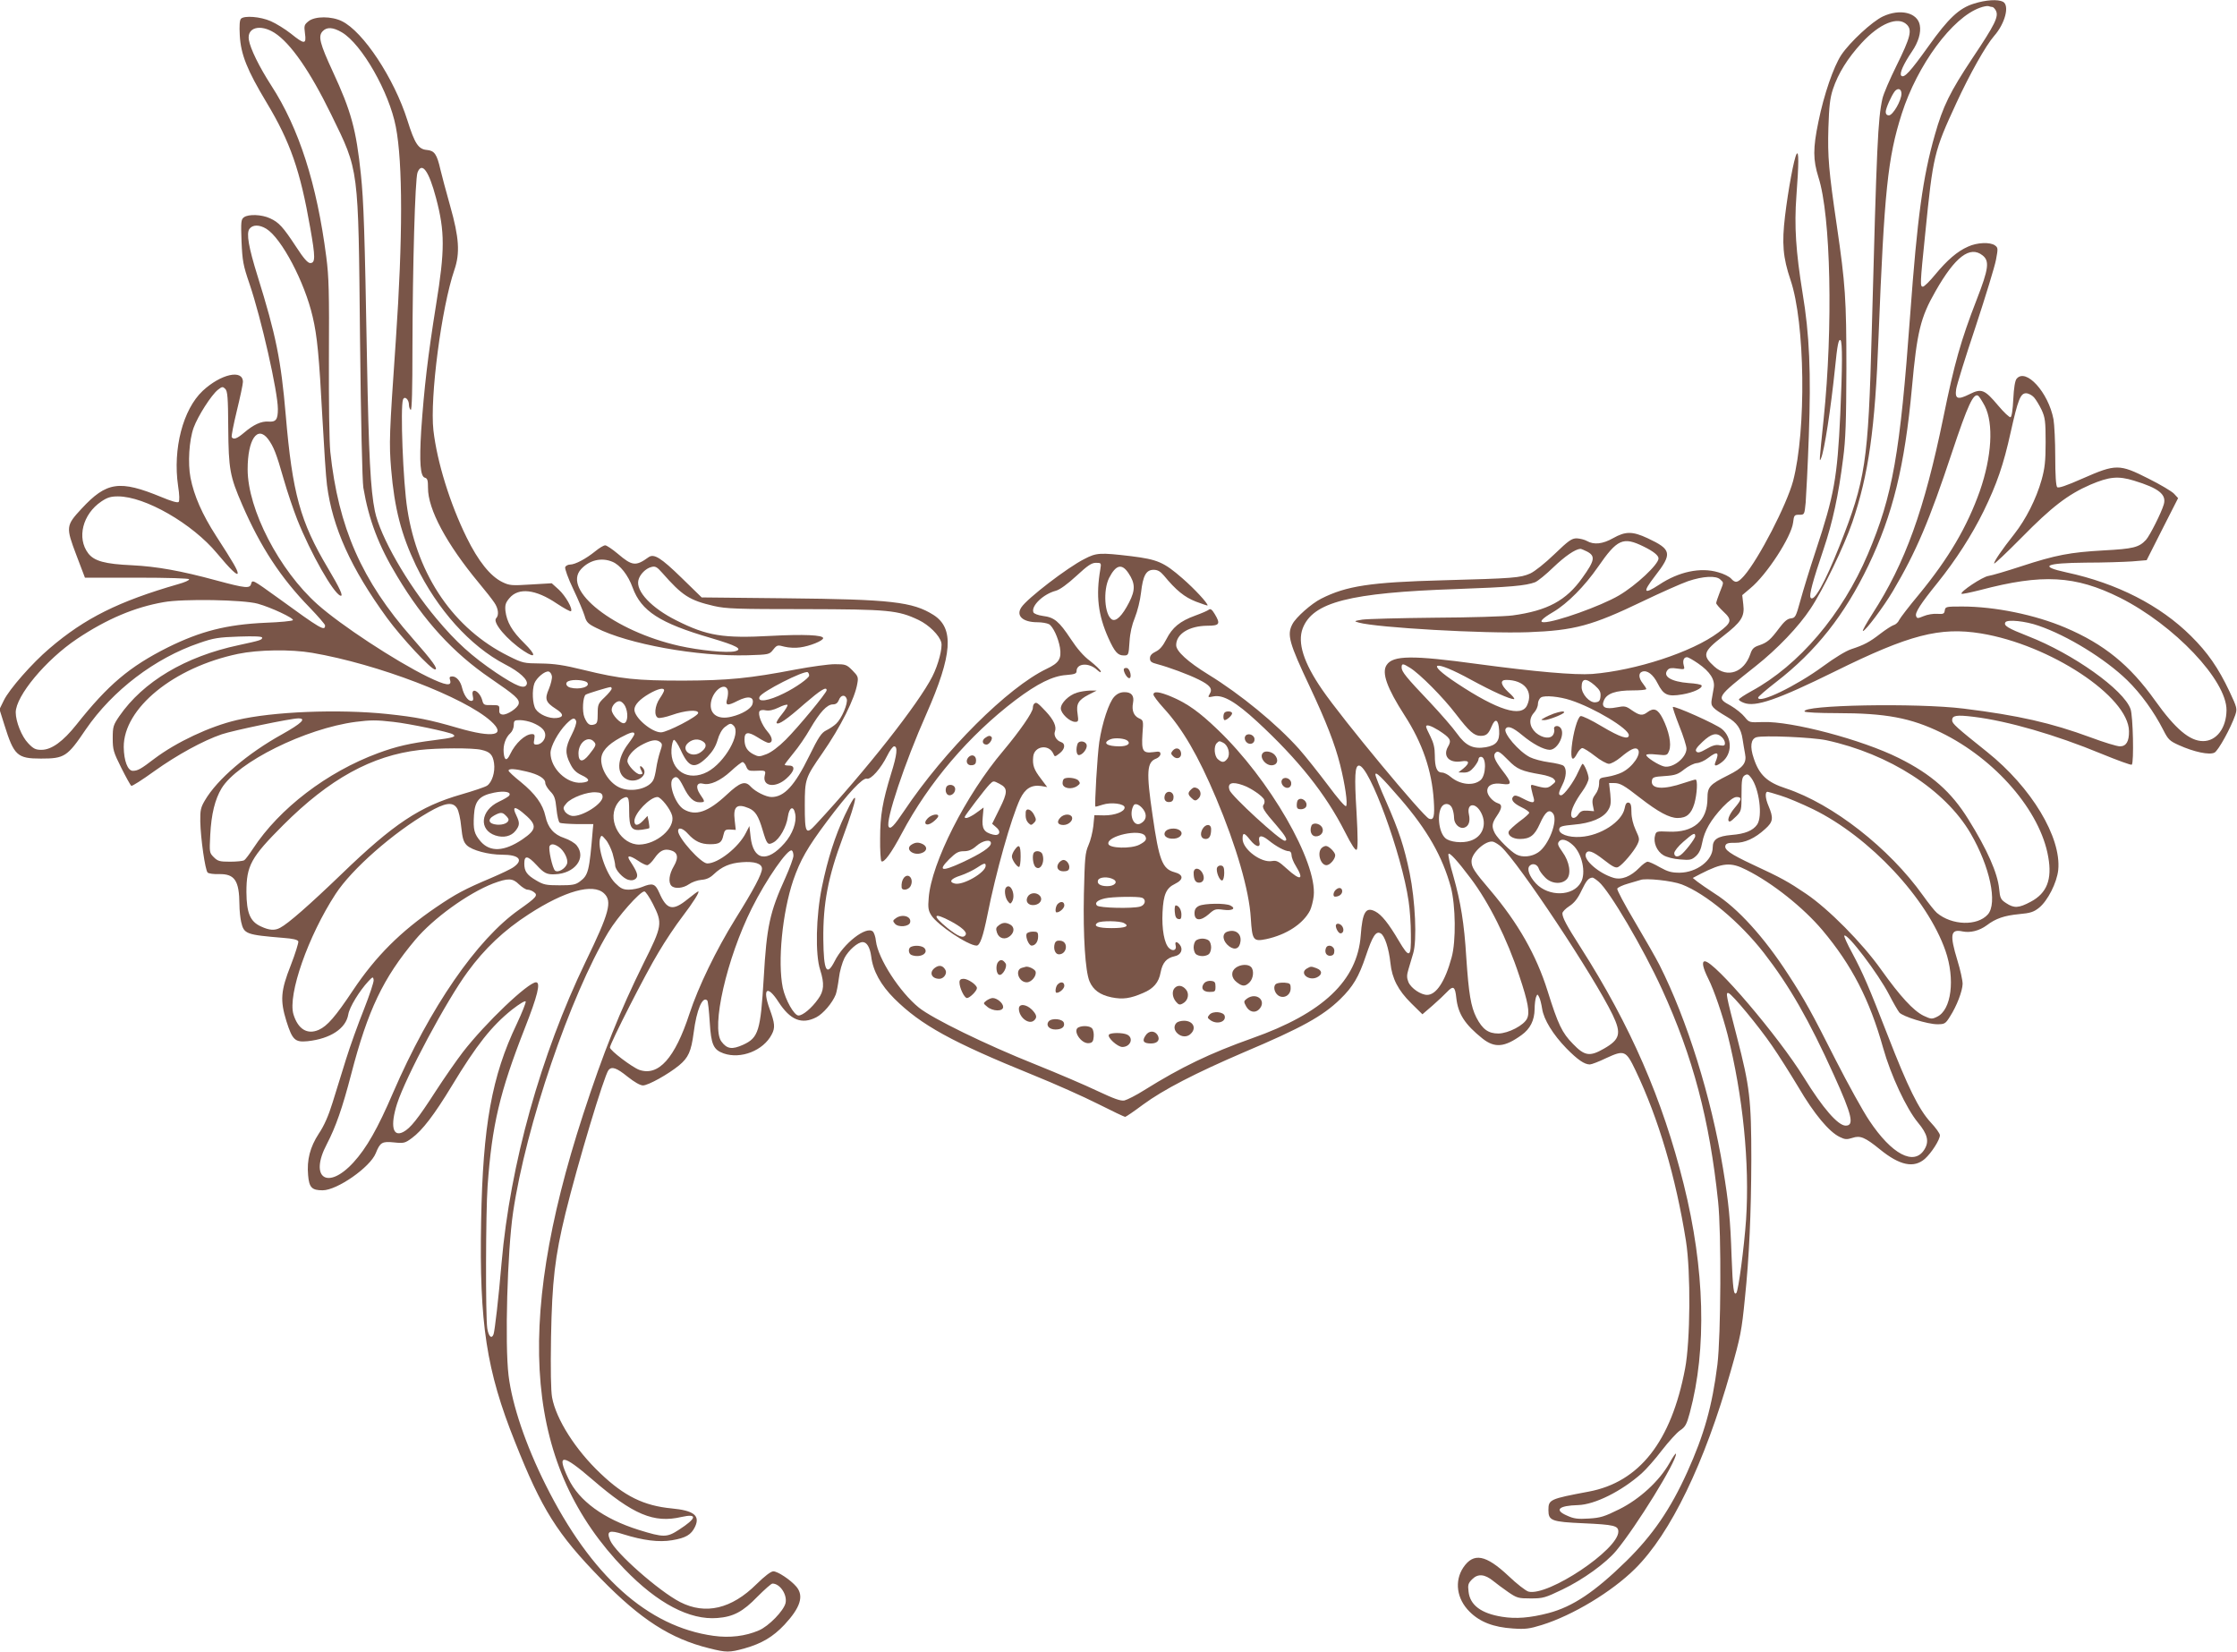 <?xml version="1.0" standalone="no"?>
<!DOCTYPE svg PUBLIC "-//W3C//DTD SVG 20010904//EN"
 "http://www.w3.org/TR/2001/REC-SVG-20010904/DTD/svg10.dtd">
<svg version="1.0" xmlns="http://www.w3.org/2000/svg"
 width="1280pt" height="945pt" viewBox="0 0 1280 945"
 preserveAspectRatio="xMidYMid meet">
<g transform="translate(0,945) scale(0.1,-0.1)"
fill="#795548" stroke="none">
<path d="M11294 9429 c-84 -26 -145 -83 -259 -243 -105 -147 -140 -185 -156
-169 -12 12 13 67 61 138 37 54 53 109 45 151 -13 72 -113 96 -211 50 -62 -29
-189 -147 -238 -220 -45 -68 -100 -229 -131 -382 -32 -154 -31 -218 0 -318 71
-219 84 -860 30 -1381 -26 -252 -26 -252 -15 -227 19 44 56 284 80 517 13 131
20 166 31 159 12 -7 11 -158 -1 -424 -17 -365 -35 -463 -140 -780 -34 -102
-73 -230 -88 -285 -26 -94 -29 -100 -55 -103 -20 -2 -38 -18 -66 -55 -50 -67
-68 -83 -115 -99 -31 -10 -41 -20 -51 -51 -36 -104 -131 -138 -205 -71 -72 65
-66 85 50 175 103 80 124 111 115 181 l-6 53 46 39 c95 78 235 295 245 376 5
42 7 45 35 45 30 0 30 0 37 70 3 39 12 210 18 382 13 360 4 579 -36 818 -38
235 -48 381 -35 555 14 185 14 261 1 239 -15 -25 -48 -205 -66 -354 -19 -158
-12 -238 31 -366 84 -245 91 -861 15 -1151 -37 -137 -197 -447 -281 -543 -36
-40 -49 -43 -74 -15 -10 11 -43 28 -74 36 -101 30 -226 3 -337 -71 -90 -59
-97 -45 -25 48 101 130 97 153 -42 218 -86 40 -126 40 -197 0 -60 -34 -110
-39 -150 -16 -14 8 -40 14 -58 15 -29 0 -47 -13 -127 -90 -55 -53 -113 -99
-139 -111 -57 -25 -94 -28 -501 -39 -413 -11 -551 -32 -695 -105 -56 -28 -145
-107 -165 -146 -32 -61 -19 -107 100 -359 93 -198 144 -329 173 -445 28 -111
45 -226 34 -237 -5 -5 -49 46 -103 119 -53 70 -127 164 -166 208 -129 144
-335 313 -519 426 -117 72 -184 133 -184 168 0 64 74 110 178 111 71 0 77 10
42 68 -15 25 -24 31 -33 24 -7 -6 -42 -21 -78 -34 -88 -32 -131 -68 -165 -135
-20 -39 -38 -60 -61 -71 -23 -11 -33 -23 -33 -38 0 -19 8 -25 43 -34 64 -17
176 -58 236 -88 65 -32 81 -53 63 -82 -12 -20 -11 -21 23 -14 55 10 126 -32
248 -144 236 -218 392 -414 502 -630 40 -79 61 -110 68 -103 7 7 7 72 -1 214
-13 209 -9 267 14 267 59 0 245 -506 284 -776 7 -45 13 -130 13 -190 2 -135
-8 -140 -70 -35 -57 97 -98 148 -133 166 -55 29 -74 -2 -84 -137 -19 -258
-216 -445 -621 -588 -242 -86 -406 -165 -616 -296 -47 -30 -99 -56 -115 -60
-22 -4 -58 9 -154 54 -69 33 -228 101 -355 152 -286 114 -590 263 -667 325
-110 89 -234 281 -246 381 -2 24 -11 49 -18 55 -38 32 -167 -68 -218 -170 -46
-90 -63 -57 -65 124 -2 206 27 358 112 585 88 237 94 301 11 126 -56 -119 -98
-250 -131 -411 -34 -165 -39 -386 -10 -474 25 -79 22 -121 -12 -167 -36 -51
-87 -94 -112 -94 -25 0 -75 89 -90 159 -30 147 -3 428 60 615 40 115 80 186
193 337 122 163 205 251 228 244 23 -7 81 59 117 132 14 29 32 53 39 53 22 0
17 -48 -17 -156 -49 -160 -63 -239 -63 -371 -1 -66 3 -125 7 -130 14 -13 57
46 117 159 155 292 385 561 651 763 125 94 213 138 290 143 48 4 59 8 59 22 0
46 71 51 118 7 16 -14 23 -17 20 -7 -2 8 -30 34 -60 58 -37 27 -75 71 -111
126 -67 101 -94 124 -159 132 -29 4 -52 13 -55 21 -14 36 56 104 128 123 23 6
67 38 118 85 65 60 87 75 112 75 30 0 31 -1 25 -37 -26 -151 -13 -261 46 -393
36 -80 54 -100 88 -100 27 0 28 1 33 78 3 51 14 98 31 139 14 35 30 97 35 143
11 97 29 130 72 130 23 0 38 -9 58 -32 71 -86 118 -124 184 -150 37 -14 67
-24 67 -22 0 14 -75 95 -144 155 -107 93 -142 108 -294 127 -178 21 -198 20
-267 -16 -96 -48 -328 -226 -361 -277 -32 -48 8 -85 92 -85 25 0 54 -5 66 -11
23 -13 53 -77 63 -134 10 -64 -5 -88 -77 -122 -221 -106 -582 -465 -815 -813
-57 -85 -78 -107 -88 -90 -20 32 92 367 216 646 149 338 160 490 40 566 -119
75 -243 89 -841 95 l-485 5 -116 113 c-117 114 -157 139 -188 117 -73 -53 -94
-50 -175 19 -32 27 -65 49 -73 49 -9 0 -34 -15 -57 -34 -53 -43 -115 -76 -144
-76 -12 0 -25 -7 -28 -15 -3 -8 17 -65 46 -125 29 -61 58 -130 65 -153 10 -36
19 -46 66 -69 181 -93 582 -165 867 -157 122 4 124 4 146 32 22 27 25 28 65
17 24 -6 63 -8 89 -4 55 7 132 38 132 53 0 18 -111 23 -298 13 -274 -15 -366
0 -541 88 -143 71 -234 168 -218 231 8 33 42 67 74 75 22 6 32 1 61 -32 117
-133 156 -158 297 -191 71 -16 130 -18 520 -18 480 -1 533 -6 651 -62 59 -28
120 -88 130 -129 8 -31 -17 -127 -51 -194 -78 -154 -378 -536 -668 -848 -56
-61 -62 -50 -62 111 0 150 3 157 100 297 105 151 188 316 201 402 6 33 3 41
-29 73 -33 33 -39 35 -100 35 -36 0 -136 -14 -222 -30 -266 -51 -389 -63 -645
-64 -267 0 -358 9 -570 61 -114 28 -167 36 -246 37 -97 1 -103 2 -185 43 -310
154 -519 457 -578 838 -25 156 -41 586 -25 629 9 23 34 1 34 -30 0 -12 5 -26
10 -29 7 -4 10 117 10 357 1 462 15 965 29 1001 25 64 65 10 106 -146 51 -192
51 -298 0 -612 -47 -293 -68 -474 -85 -719 -11 -182 -5 -262 21 -269 15 -4 18
-15 18 -58 -1 -122 106 -321 291 -544 37 -44 76 -94 88 -112 24 -34 28 -73 11
-90 -23 -23 62 -124 159 -188 70 -46 71 -23 1 46 -70 69 -99 120 -107 184 -3
34 1 47 23 73 52 62 150 51 271 -31 41 -27 77 -47 81 -44 12 13 -31 88 -70
124 l-40 36 -119 -7 c-110 -7 -123 -6 -164 14 -69 34 -137 119 -204 255 -95
193 -169 431 -190 613 -21 187 46 702 120 918 33 96 27 185 -24 365 -24 85
-49 179 -56 209 -20 88 -34 108 -77 112 -49 4 -70 36 -112 170 -76 240 -253
508 -375 567 -59 29 -153 29 -190 0 -25 -20 -27 -25 -21 -70 9 -64 -3 -64 -81
-1 -33 26 -85 58 -115 71 -59 26 -151 33 -170 14 -8 -8 -10 -40 -7 -95 6 -110
42 -199 153 -384 136 -226 193 -390 250 -717 30 -169 30 -202 0 -202 -14 0
-38 27 -80 92 -75 114 -99 141 -150 164 -47 22 -123 25 -149 6 -17 -12 -18
-26 -14 -138 5 -112 9 -136 46 -244 67 -197 162 -617 162 -715 0 -61 -11 -75
-54 -72 -41 3 -85 -17 -140 -64 -40 -34 -60 -41 -70 -25 -3 5 10 72 29 150 19
78 35 153 35 166 0 74 -127 45 -230 -51 -113 -106 -172 -332 -141 -544 8 -51
9 -86 3 -92 -6 -6 -43 5 -98 28 -240 99 -314 88 -457 -66 -90 -97 -91 -105
-30 -266 l49 -129 297 0 c178 0 298 -4 299 -9 2 -6 -26 -18 -62 -28 -340 -98
-534 -194 -737 -368 -98 -83 -230 -233 -261 -297 l-25 -51 28 -89 c55 -176 74
-193 209 -193 135 0 151 10 257 167 153 223 396 408 649 494 83 29 111 33 227
37 89 3 133 1 133 -6 0 -13 -9 -16 -134 -43 -306 -65 -547 -209 -683 -406 -35
-51 -38 -61 -38 -127 0 -65 4 -79 49 -169 27 -54 53 -100 57 -103 5 -3 64 35
132 84 130 93 280 175 386 211 65 22 396 91 438 91 48 0 19 -28 -91 -90 -199
-110 -373 -258 -444 -380 -23 -39 -27 -55 -26 -120 2 -97 28 -278 42 -292 6
-6 35 -10 65 -9 90 2 116 -37 117 -174 0 -33 5 -78 10 -100 16 -69 27 -73 243
-91 52 -4 80 -10 84 -20 2 -7 -17 -69 -43 -136 -58 -147 -62 -201 -25 -321 34
-107 49 -121 121 -114 131 14 220 73 233 154 7 41 63 133 114 188 26 28 28 28
31 9 2 -12 -24 -88 -56 -170 -33 -82 -79 -210 -102 -284 -23 -74 -58 -186 -77
-248 -23 -75 -49 -134 -79 -178 -50 -77 -69 -150 -61 -238 6 -70 21 -86 83
-86 83 0 272 132 304 212 25 62 36 69 104 62 57 -6 64 -4 103 25 59 43 128
133 228 298 142 235 228 343 344 436 45 35 77 54 79 47 2 -6 -21 -64 -51 -128
-143 -299 -194 -582 -204 -1127 -11 -587 30 -856 194 -1265 153 -386 241 -526
492 -783 228 -233 397 -342 618 -397 100 -25 116 -25 203 -1 99 28 163 66 229
136 91 98 112 164 68 217 -33 39 -107 88 -132 88 -14 0 -49 -27 -96 -73 -143
-142 -292 -177 -437 -103 -121 62 -373 284 -401 354 -22 53 -5 60 76 34 112
-35 203 -47 279 -34 78 13 109 31 131 77 30 64 -7 93 -134 105 -158 15 -271
70 -407 200 -143 135 -254 310 -277 435 -7 39 -9 158 -6 345 6 321 22 460 83
710 69 281 221 787 246 818 19 22 46 13 109 -38 39 -31 72 -50 88 -50 30 0
145 64 207 115 53 44 69 80 83 186 17 133 51 212 78 185 4 -4 10 -59 14 -123
8 -130 21 -159 80 -180 98 -34 227 16 275 109 20 38 18 63 -12 145 -43 118
-14 141 51 40 67 -103 132 -130 216 -87 39 20 92 82 111 130 5 13 13 55 18 93
4 38 19 90 32 116 23 44 76 91 104 91 24 0 42 -30 49 -82 10 -83 55 -164 132
-241 153 -152 330 -249 793 -437 124 -50 292 -125 373 -166 81 -41 151 -74
155 -74 4 0 50 31 102 70 117 86 299 180 576 299 333 141 452 207 552 304 74
72 107 128 147 247 39 116 58 145 85 130 23 -12 47 -86 56 -170 9 -88 44 -156
119 -230 l64 -63 58 50 c32 28 69 63 82 77 37 39 47 33 54 -34 10 -91 49 -151
150 -232 70 -55 126 -50 223 20 50 36 74 84 75 149 0 26 4 57 8 68 8 19 8 19
18 0 6 -11 13 -41 17 -66 9 -62 63 -149 139 -227 64 -65 103 -92 134 -92 9 0
52 16 95 37 102 47 112 43 166 -70 132 -276 231 -612 289 -977 28 -177 25
-574 -5 -730 -79 -418 -262 -650 -552 -704 -223 -42 -230 -45 -230 -106 0 -60
18 -67 200 -75 176 -8 200 -14 200 -48 0 -103 -402 -371 -514 -343 -15 4 -67
44 -115 90 -129 121 -199 135 -258 48 -52 -78 -38 -180 36 -253 59 -59 137
-89 248 -96 70 -5 94 -2 165 20 177 55 401 190 534 322 203 201 398 604 547
1130 56 196 63 232 81 415 25 238 36 490 37 796 0 344 -9 418 -82 700 -63 243
-66 258 -48 252 21 -7 172 -189 248 -300 37 -53 105 -161 152 -239 89 -152
175 -255 236 -284 30 -15 41 -15 73 -5 44 15 72 3 157 -66 113 -92 194 -109
257 -54 38 34 86 109 86 135 0 10 -24 43 -53 74 -68 74 -131 202 -245 496
-109 280 -140 353 -204 473 -28 51 -48 96 -45 99 17 16 195 -219 256 -337 24
-47 51 -93 59 -103 20 -23 162 -67 217 -67 42 0 47 3 72 43 40 62 72 147 73
188 0 20 -13 80 -30 135 -45 148 -39 180 30 165 44 -9 96 4 138 35 51 39 101
56 185 64 65 6 84 12 115 37 49 40 101 142 109 215 19 187 -153 473 -407 676
-175 140 -200 162 -200 181 0 28 24 32 123 20 196 -24 469 -103 730 -211 93
-38 172 -67 175 -63 13 13 7 279 -7 318 -39 111 -329 317 -586 417 -117 46
-142 61 -130 80 11 17 114 7 190 -20 166 -57 380 -189 506 -311 79 -77 154
-181 207 -285 28 -55 36 -63 89 -87 86 -39 175 -58 204 -43 22 11 94 142 119
215 12 37 10 43 -33 135 -64 135 -125 223 -220 317 -177 176 -424 302 -712
364 -162 35 -124 54 110 56 99 0 218 4 264 7 l84 7 90 178 90 177 -23 25 c-13
14 -79 53 -147 87 -166 84 -186 84 -375 1 -97 -43 -140 -57 -147 -50 -7 7 -11
70 -11 173 0 89 -5 186 -10 215 -29 154 -158 296 -211 232 -9 -10 -16 -53 -19
-116 -3 -61 -9 -102 -16 -104 -6 -2 -38 28 -70 66 -78 93 -96 100 -164 66 -68
-34 -85 -28 -77 28 3 23 53 184 111 357 57 173 110 346 117 384 12 64 12 69
-6 82 -27 20 -103 17 -154 -7 -62 -27 -120 -78 -188 -160 -31 -38 -63 -69 -70
-69 -17 0 -17 11 13 303 45 449 50 470 178 747 77 167 169 330 216 384 63 71
90 175 51 196 -29 15 -98 11 -167 -11z m106 -19 c5 0 14 -9 20 -20 18 -34 -4
-79 -134 -273 -128 -193 -168 -273 -215 -439 -69 -242 -100 -470 -141 -1028
-58 -798 -100 -1035 -242 -1370 -147 -346 -394 -636 -666 -784 -40 -22 -72
-43 -72 -48 0 -5 12 -13 28 -19 66 -26 191 17 522 180 425 210 600 255 835
217 396 -65 844 -361 847 -559 1 -59 -16 -87 -52 -87 -17 0 -92 23 -167 51
-225 83 -413 126 -728 165 -265 33 -933 21 -909 -17 3 -5 86 -9 184 -9 280 0
423 -27 596 -111 312 -152 569 -449 614 -712 23 -129 -8 -207 -100 -256 -69
-37 -96 -38 -141 -8 -31 20 -35 29 -40 82 -9 90 -68 224 -176 397 -97 157
-211 258 -398 351 -210 105 -614 212 -778 206 -78 -3 -78 -3 -104 29 -14 18
-50 47 -79 64 -85 47 -86 46 142 227 124 98 247 227 314 329 72 108 191 355
239 494 93 273 130 531 150 1063 33 832 52 1021 133 1275 89 278 289 550 448
606 19 7 41 11 48 9 8 -3 18 -5 22 -5z m-489 -101 c31 -31 21 -72 -59 -234
-38 -77 -75 -162 -81 -190 -26 -119 -32 -253 -61 -1335 -20 -748 -35 -845
-185 -1225 -83 -209 -147 -324 -165 -294 -9 14 12 93 75 279 51 151 85 308
111 515 15 112 18 216 19 515 0 400 -6 484 -55 820 -46 313 -53 394 -48 560 4
122 9 169 26 220 30 90 84 177 164 264 104 113 209 155 259 105z m-9340 -47
c92 -59 203 -219 324 -467 160 -328 155 -291 165 -1280 5 -475 13 -816 19
-855 31 -183 87 -332 194 -508 152 -254 321 -438 532 -582 145 -99 168 -120
163 -146 -4 -24 -67 -66 -93 -62 -15 2 -20 10 -18 29 1 24 -2 25 -45 25 -42
-1 -46 1 -53 29 -15 52 -65 76 -54 25 5 -23 3 -30 -9 -30 -19 0 -42 34 -52 75
-9 38 -32 65 -56 65 -15 0 -18 -5 -13 -20 12 -38 -23 -33 -128 18 -186 91
-499 297 -630 414 -219 195 -400 544 -400 773 0 171 56 253 117 173 32 -44 47
-81 90 -232 20 -70 55 -173 77 -229 77 -193 207 -422 247 -435 19 -6 -3 42
-72 158 -158 265 -203 428 -241 875 -27 315 -56 458 -161 795 -52 167 -65 244
-47 270 18 25 56 26 97 1 87 -54 219 -304 265 -503 26 -110 37 -224 56 -583 9
-165 20 -336 26 -380 31 -242 137 -477 344 -761 81 -111 251 -294 274 -294 21
0 -14 48 -131 181 -288 327 -422 631 -468 1064 -6 58 -9 283 -8 540 2 370 0
461 -15 575 -54 418 -156 736 -315 981 -69 107 -120 211 -128 261 -12 71 65
92 147 40z m385 3 c114 -67 271 -342 309 -541 40 -206 40 -637 0 -1219 -38
-547 -39 -590 -27 -738 19 -226 58 -376 142 -552 122 -252 310 -462 510 -566
84 -43 133 -89 124 -114 -12 -30 -56 -13 -175 66 -139 94 -228 174 -341 309
-168 200 -323 471 -353 616 -25 122 -35 317 -45 859 -13 734 -19 914 -35 1067
-27 258 -56 363 -161 589 -74 160 -84 201 -59 229 24 27 60 25 111 -5z m8924
-351 c0 -39 -49 -124 -72 -124 -11 0 -18 7 -18 20 0 20 32 92 52 118 18 21 38
14 38 -14z m464 -925 c41 -32 35 -77 -33 -252 -92 -237 -128 -366 -191 -674
-109 -531 -218 -833 -405 -1123 -35 -55 -61 -100 -55 -100 14 0 117 137 171
228 133 225 208 401 339 796 90 270 122 338 149 322 6 -4 23 -31 38 -59 51
-101 40 -288 -28 -485 -73 -206 -178 -385 -348 -592 -57 -68 -108 -135 -114
-147 -5 -12 -19 -26 -31 -29 -12 -4 -46 -26 -76 -49 -63 -49 -94 -65 -167 -89
-31 -10 -96 -50 -160 -97 -155 -114 -373 -219 -373 -180 0 5 46 45 103 89 228
176 392 384 528 667 139 290 208 569 249 1017 29 320 49 402 135 552 112 197
197 262 269 205z m-10038 -987 c2 -237 9 -276 80 -440 104 -240 221 -419 386
-588 48 -50 88 -96 88 -102 0 -35 -23 -22 -269 157 -146 105 -147 106 -154 81
-7 -28 -31 -26 -198 19 -206 56 -343 80 -483 87 -156 7 -217 24 -251 68 -67
88 -32 225 75 297 34 23 54 29 95 29 155 0 426 -156 567 -326 74 -89 118 -132
118 -113 0 17 -24 59 -123 212 -80 124 -127 231 -147 334 -16 83 -8 214 18
286 24 66 101 187 139 217 24 19 28 19 42 5 13 -13 16 -49 17 -223z m10332
175 c11 -12 31 -45 44 -72 20 -44 23 -65 23 -185 0 -110 -5 -150 -23 -215 -31
-110 -90 -226 -156 -310 -72 -91 -116 -156 -116 -169 0 -6 71 61 158 149 171
174 264 246 393 302 108 46 159 51 250 23 141 -43 187 -79 170 -136 -13 -46
-80 -179 -102 -203 -40 -43 -73 -51 -242 -60 -193 -11 -273 -26 -472 -91 -82
-27 -167 -52 -187 -55 -35 -5 -165 -92 -154 -102 3 -3 50 7 106 21 356 94 544
84 801 -44 310 -156 610 -472 609 -643 -1 -102 -57 -177 -134 -177 -77 0 -159
70 -274 231 -145 204 -293 324 -514 418 -174 74 -404 121 -591 121 -91 0 -96
-1 -99 -22 -3 -20 -8 -22 -43 -20 -22 2 -57 -4 -78 -13 -34 -14 -38 -14 -43 0
-8 19 25 70 122 190 106 132 197 274 264 410 76 156 114 266 155 452 42 188
56 223 88 223 13 0 33 -10 45 -23z m-2233 -854 c57 -28 85 -51 85 -68 0 -34
-128 -154 -227 -212 -104 -61 -363 -153 -429 -153 -30 0 -11 21 54 59 81 48
179 147 256 258 110 159 143 174 261 116z m-325 -28 c50 -26 46 -51 -26 -151
-92 -130 -200 -188 -399 -215 -44 -6 -244 -12 -445 -13 -201 -2 -387 -7 -415
-11 -48 -8 -49 -9 -20 -17 103 -29 718 -64 970 -55 264 10 364 37 655 177 102
49 219 101 259 115 86 29 162 33 185 9 20 -19 20 -13 -4 -74 -11 -28 -20 -55
-20 -61 0 -5 19 -27 41 -48 52 -48 48 -63 -29 -120 -150 -112 -473 -217 -722
-237 -99 -7 -327 13 -655 57 -374 51 -485 50 -521 -6 -29 -44 2 -131 103 -288
102 -158 156 -315 167 -487 6 -90 0 -115 -27 -104 -34 13 -498 572 -612 739
-106 154 -142 268 -111 350 58 150 267 204 881 225 310 11 395 19 449 39 16 7
63 45 105 86 66 63 124 103 154 105 4 0 21 -7 37 -15z m-5576 -59 c44 -18 90
-76 116 -148 49 -134 155 -203 447 -288 149 -44 186 -64 139 -76 -44 -11 -204
5 -320 31 -372 84 -672 319 -561 439 48 52 117 68 179 42z m2953 -65 c39 -58
40 -97 4 -167 -40 -78 -75 -112 -99 -98 -42 27 -51 166 -16 237 39 76 73 85
111 28z m-4982 -175 c76 -21 208 -83 201 -94 -3 -5 -74 -12 -158 -15 -221 -10
-370 -48 -558 -141 -219 -110 -341 -213 -522 -441 -77 -97 -143 -145 -201
-145 -33 0 -46 6 -76 38 -37 38 -71 124 -71 176 0 94 172 301 351 421 169 113
329 181 496 210 110 20 456 14 538 -9z m311 -281 c375 -64 871 -254 1023 -391
91 -82 15 -98 -188 -39 -165 48 -236 62 -405 80 -277 29 -658 14 -862 -35
-154 -36 -345 -126 -471 -221 -77 -59 -95 -69 -123 -69 -29 0 -51 57 -52 136
-1 222 286 456 654 533 116 24 301 27 424 6z m7931 -61 c68 -47 97 -93 89
-139 -3 -19 -9 -50 -12 -69 -6 -37 3 -47 89 -98 56 -33 79 -66 88 -127 4 -25
10 -63 14 -83 11 -53 -11 -81 -98 -124 -104 -52 -117 -66 -117 -131 0 -129
-80 -198 -223 -191 -68 3 -71 2 -77 -23 -11 -40 11 -90 48 -112 18 -11 60 -22
95 -24 56 -5 66 -3 90 18 19 17 30 40 37 78 13 69 49 130 118 204 37 38 63 57
79 57 32 0 29 -15 -12 -63 -32 -38 -46 -77 -27 -77 5 0 21 14 38 31 28 29 29
34 29 126 0 81 3 97 18 107 15 9 21 7 37 -14 46 -61 67 -221 34 -268 -24 -34
-69 -53 -146 -59 -80 -7 -108 -25 -108 -72 0 -73 -91 -143 -189 -144 -47 0
-68 6 -113 31 -31 18 -62 32 -70 32 -8 0 -29 -15 -47 -34 -50 -51 -102 -72
-149 -58 -83 25 -172 102 -158 137 10 26 39 16 104 -35 51 -40 68 -48 82 -40
26 14 89 89 108 127 15 31 14 35 -9 85 -15 33 -24 70 -24 102 0 39 -4 51 -16
54 -12 2 -18 -7 -23 -33 -15 -76 -137 -156 -252 -163 -70 -5 -128 17 -122 46
3 14 19 18 84 24 97 8 168 38 195 82 16 25 18 42 13 94 l-7 62 27 0 c36 0 56
-11 152 -86 103 -80 167 -114 213 -114 52 0 78 23 96 82 16 56 20 138 7 138
-5 0 -34 -9 -65 -19 -119 -41 -192 -36 -185 12 3 20 10 23 73 27 61 4 77 10
113 39 23 18 55 34 71 35 16 1 45 14 64 29 55 42 67 35 42 -25 -10 -24 6 -23
38 2 60 47 59 140 0 189 -33 28 -273 135 -281 126 -2 -2 14 -51 37 -109 23
-57 41 -115 41 -129 0 -52 -78 -114 -129 -102 -32 8 -101 52 -101 65 0 6 23 7
60 3 59 -6 60 -5 71 23 14 37 -1 111 -37 183 -28 55 -51 64 -88 36 -28 -21
-44 -19 -88 11 -35 25 -42 26 -88 17 -66 -13 -90 1 -72 41 17 39 68 56 162 56
44 0 80 3 80 8 0 4 -9 18 -20 32 -24 30 -26 59 -4 67 28 11 63 -15 89 -67 34
-67 57 -77 141 -63 65 11 119 37 110 52 -3 5 -36 11 -73 13 -102 8 -151 39
-121 75 9 11 23 13 55 8 43 -6 44 -6 37 19 -7 28 1 46 19 46 7 0 35 -16 64
-36z m-1650 -24 c56 -34 191 -170 264 -266 76 -99 104 -124 141 -124 33 0 45
11 63 54 21 50 39 41 43 -22 4 -62 -16 -86 -76 -97 -73 -12 -115 8 -165 78
-24 34 -94 114 -153 177 -138 145 -164 177 -164 201 0 24 7 24 47 -1z m350
-69 c125 -68 221 -111 246 -111 7 1 -8 19 -32 40 -44 41 -50 70 -13 70 103 0
157 -65 120 -145 -32 -71 -168 -29 -402 126 -187 123 -132 137 81 20z m-5259
20 c2 -12 -6 -45 -17 -72 -26 -59 -19 -77 40 -115 46 -29 46 -48 2 -52 -41 -4
-98 20 -118 51 -18 28 -22 108 -7 148 13 32 60 71 81 67 9 -2 17 -14 19 -27z
m1472 4 c0 -14 -77 -69 -145 -102 -88 -44 -152 -53 -139 -20 11 29 256 153
276 141 4 -3 8 -11 8 -19z m-1270 -40 c20 -24 -44 -43 -97 -29 -25 7 -31 29
-10 37 27 12 95 6 107 -8z m5765 -16 c29 -26 35 -38 33 -63 -2 -25 -8 -32 -29
-34 -33 -4 -79 47 -79 87 0 51 24 54 75 10z m-5625 -19 c0 -6 -18 -28 -40 -49
-37 -35 -40 -42 -40 -94 0 -47 -3 -57 -20 -62 -26 -8 -39 1 -56 41 -14 34 -9
120 8 130 9 6 126 42 141 43 4 1 7 -4 7 -9z m664 -8 c3 -9 2 -32 -3 -50 -12
-39 1 -42 59 -12 63 32 99 24 85 -20 -8 -25 -59 -56 -118 -70 -85 -22 -136 20
-116 95 18 63 79 101 93 57z m-364 -2 c0 -5 -11 -26 -25 -46 -29 -43 -34 -101
-9 -111 9 -3 44 4 78 16 76 27 151 33 151 12 0 -19 -177 -111 -213 -111 -53 0
-152 84 -152 130 0 27 30 59 83 90 52 30 87 38 87 20z m930 1 c0 -15 -163
-212 -234 -283 -41 -41 -84 -73 -111 -83 -39 -15 -45 -15 -73 -1 -37 19 -52
44 -52 86 0 43 20 46 76 11 26 -17 54 -31 61 -31 27 0 25 30 -5 64 -33 38 -57
99 -46 117 4 6 19 9 35 5 20 -4 45 2 74 16 24 12 47 19 51 15 3 -3 -11 -27
-31 -52 -21 -25 -35 -48 -31 -52 11 -11 57 20 159 110 93 80 127 101 127 78z
m115 -50 c8 -25 -29 -112 -60 -141 -12 -12 -38 -29 -56 -38 -29 -14 -45 -38
-100 -150 -82 -167 -142 -232 -214 -232 -32 0 -93 31 -119 59 -32 36 -61 26
-137 -45 -107 -100 -179 -125 -247 -84 -50 31 -91 152 -60 177 19 16 31 6 58
-47 31 -64 59 -90 92 -90 34 0 34 2 3 47 -27 41 -18 69 19 59 38 -10 98 17
157 71 31 29 62 53 68 53 6 0 16 -12 21 -26 9 -22 16 -25 48 -24 63 3 65 2 58
-26 -16 -64 61 -75 124 -18 47 42 53 74 15 74 -14 0 -25 2 -25 5 0 3 23 33 50
66 28 33 71 96 96 140 55 94 96 139 130 139 17 0 27 8 34 25 11 30 36 33 45 6z
m4142 -7 c135 -44 333 -163 333 -200 0 -28 -48 -13 -154 50 -60 36 -114 62
-122 59 -17 -6 -43 -97 -51 -178 -7 -72 6 -86 32 -35 9 17 22 30 29 30 8 0 40
-20 72 -45 31 -25 68 -45 80 -45 12 0 42 16 66 36 56 47 85 61 99 47 24 -24
-28 -101 -90 -132 -20 -10 -57 -21 -83 -25 -46 -7 -48 -8 -48 -40 0 -19 -9
-45 -21 -60 -16 -21 -20 -35 -15 -62 l7 -35 -37 3 c-29 2 -40 -3 -52 -20 -18
-28 -42 -29 -42 -2 0 28 23 76 65 134 19 26 35 59 35 73 0 22 -25 83 -35 83
-2 0 -13 -21 -25 -47 -25 -57 -80 -132 -97 -133 -18 0 -16 15 7 60 23 45 26
93 6 109 -7 6 -45 15 -83 20 -38 5 -87 18 -109 29 -63 32 -154 138 -139 162
12 20 41 9 95 -36 60 -50 122 -83 157 -84 49 0 95 100 58 130 -16 13 -38 4
-32 -13 2 -7 0 -20 -5 -29 -14 -28 -63 -22 -100 10 -38 35 -42 80 -10 115 12
13 22 35 22 50 0 14 8 31 18 37 21 13 105 5 169 -16z m-5410 -34 c18 -36 16
-89 -4 -97 -20 -8 -73 48 -73 76 0 25 28 53 48 49 9 -2 22 -14 29 -28z m-280
-86 c3 -9 -8 -43 -26 -78 -37 -72 -39 -106 -8 -166 16 -33 33 -50 65 -65 50
-23 50 -39 -1 -43 -84 -7 -177 82 -177 170 0 38 44 119 90 166 36 36 48 39 57
16z m-1047 -4 c92 -10 320 -58 341 -71 23 -14 3 -20 -108 -34 -135 -17 -215
-35 -320 -74 -292 -108 -564 -316 -715 -546 -21 -32 -44 -63 -51 -67 -7 -4
-43 -8 -80 -8 -60 0 -71 3 -94 26 -25 25 -25 28 -20 127 6 119 27 204 65 267
92 150 479 342 767 380 86 11 120 11 215 0z m797 -5 c50 -21 73 -43 73 -71 0
-28 -25 -54 -50 -54 -16 0 -18 5 -13 30 4 25 2 30 -13 30 -39 0 -95 -52 -125
-115 -19 -41 -33 -37 -37 9 -4 44 11 87 39 112 10 9 19 30 19 46 0 25 3 28 35
28 20 0 52 -7 72 -15z m1151 -17 c44 -44 -51 -211 -150 -264 -110 -58 -213 6
-206 128 2 28 8 53 14 55 5 2 23 -23 38 -56 48 -106 81 -114 155 -40 28 29 46
58 57 95 9 33 25 61 41 74 30 23 35 24 51 8z m4033 -26 c68 -44 76 -57 55 -93
-32 -54 5 -96 75 -85 47 8 52 -8 12 -41 l-28 -22 32 -1 c23 0 38 8 57 31 14
17 26 37 26 45 0 8 6 14 14 14 32 0 30 -105 -2 -133 -41 -35 -117 -27 -171 18
-16 14 -38 25 -50 25 -29 0 -41 29 -41 98 0 43 -7 72 -25 108 -14 27 -25 52
-25 57 0 14 27 6 71 -21z m-4601 -22 c0 -5 -16 -30 -35 -55 -67 -88 -69 -178
-5 -205 55 -23 122 26 89 66 -17 20 -23 10 -9 -15 9 -18 8 -21 -9 -21 -21 0
-71 53 -71 76 0 26 32 64 74 88 55 31 89 38 110 23 17 -12 17 -17 3 -58 -8
-24 -18 -66 -22 -94 -4 -27 -11 -58 -17 -68 -25 -48 -119 -71 -185 -46 -60 22
-113 99 -113 163 0 45 35 85 110 126 58 31 80 37 80 20z m6222 -17 c10 -9 18
-24 18 -34 0 -15 -5 -17 -30 -13 -21 5 -42 -1 -76 -21 -35 -20 -49 -24 -57
-15 -9 8 -1 22 35 56 50 47 80 55 110 27z m598 -18 c360 -78 679 -283 825
-532 111 -190 156 -401 99 -465 -60 -67 -205 -63 -291 9 -12 10 -48 55 -80
100 -193 271 -516 523 -783 612 -109 35 -154 78 -185 172 -23 67 -17 111 15
121 41 12 319 0 400 -17z m-7050 -10 c13 -15 10 -23 -29 -72 -37 -47 -61 -44
-61 7 0 63 57 105 90 65z m625 1 c22 -16 15 -39 -19 -62 -54 -34 -115 19 -66
58 26 21 59 23 85 4z m-1271 -46 c50 -11 66 -28 73 -77 7 -51 -12 -109 -40
-128 -12 -8 -78 -30 -147 -50 -237 -68 -388 -168 -687 -457 -182 -175 -305
-283 -350 -306 -31 -17 -62 -15 -111 8 -61 28 -81 77 -82 196 0 152 26 199
210 383 265 265 507 398 780 430 102 12 306 13 354 1z m5876 -59 c50 -52 77
-63 188 -82 31 -5 63 -16 71 -24 15 -15 14 -18 -9 -36 -24 -20 -36 -21 -99 -3
-22 7 -24 5 -18 -22 4 -16 9 -39 13 -51 8 -30 -8 -30 -63 -1 -30 16 -45 20
-53 12 -18 -18 -2 -39 45 -62 25 -12 45 -26 45 -32 0 -5 -25 -28 -56 -50 -30
-23 -58 -49 -61 -57 -8 -22 23 -43 63 -43 59 0 85 20 115 87 31 70 54 87 76
58 29 -40 -26 -183 -86 -222 -37 -25 -89 -30 -124 -12 -32 16 -106 90 -123
121 -20 38 -18 58 11 100 30 44 32 65 7 72 -31 10 -62 46 -62 71 0 33 32 48
86 40 57 -8 57 4 -1 79 -42 55 -54 84 -38 99 13 14 26 6 73 -42z m-5618 -65
c69 -16 108 -40 108 -65 0 -11 13 -32 28 -48 24 -24 30 -40 36 -100 4 -40 12
-76 19 -80 6 -4 52 -7 102 -8 l90 0 -3 -30 c-20 -241 -25 -262 -75 -299 -24
-18 -43 -21 -115 -21 -77 0 -92 3 -134 28 -53 31 -68 52 -68 96 0 49 19 47 70
-8 43 -47 59 -55 105 -53 114 4 182 93 125 165 -11 14 -43 33 -70 42 -61 20
-95 59 -109 125 -15 69 -58 128 -141 196 -39 31 -70 60 -70 65 0 13 36 11 102
-5z m5000 -155 c155 -179 242 -332 290 -508 27 -104 30 -308 4 -401 -37 -137
-88 -214 -140 -214 -36 0 -92 38 -107 73 -10 25 -10 40 0 73 7 22 19 64 27 91
23 73 12 303 -20 460 -32 153 -60 239 -135 410 -34 76 -61 145 -61 153 0 21
32 -10 142 -137z m-5098 18 c-3 -6 -30 -22 -60 -36 -105 -50 -116 -161 -19
-193 46 -15 90 -5 115 27 24 31 25 45 4 89 -23 47 -11 53 33 18 89 -73 89 -97
1 -157 -103 -69 -183 -73 -237 -12 -38 44 -44 68 -39 151 5 83 31 112 115 129
58 12 100 4 87 -16z m534 -5 c6 -40 -118 -119 -175 -112 -14 2 -32 13 -40 24
-12 20 -12 25 9 49 28 32 119 66 168 62 27 -1 36 -7 38 -23z m6738 5 c38 -11
123 -47 189 -79 324 -159 653 -511 757 -810 56 -162 34 -338 -48 -377 -30 -15
-35 -14 -78 6 -58 29 -132 109 -242 263 -109 154 -302 348 -429 434 -102 69
-143 92 -305 167 -130 61 -166 86 -157 110 4 12 19 16 54 15 56 -1 114 25 173
79 46 41 49 62 19 133 -18 42 -21 80 -5 80 2 0 35 -9 72 -21z m-6586 -88 c0
-97 13 -116 73 -108 21 3 40 7 42 9 2 2 0 18 -3 36 l-7 34 -24 -26 c-30 -32
-51 -33 -51 -3 0 44 89 137 132 137 20 0 75 -70 84 -107 18 -71 -88 -163 -188
-165 -102 -1 -181 129 -133 222 8 16 23 34 32 39 38 22 43 14 43 -68z m-985
15 c9 -13 20 -61 24 -106 7 -67 13 -87 32 -106 30 -29 124 -54 202 -54 96 0
124 -29 67 -70 -16 -12 -76 -40 -132 -64 -147 -62 -200 -90 -313 -167 -204
-139 -345 -280 -476 -476 -100 -150 -146 -203 -195 -225 -66 -29 -119 4 -145
89 -33 113 84 447 241 688 93 143 330 351 532 468 95 55 139 61 163 23z m5695
-2 c6 -14 10 -38 10 -53 0 -35 31 -65 59 -56 25 8 35 36 26 76 -14 64 38 71
70 9 35 -67 8 -138 -61 -160 -46 -16 -119 -8 -144 15 -39 35 -49 144 -18 183
18 21 48 14 58 -14z m-4025 2 c37 -16 55 -44 79 -126 24 -81 29 -87 61 -70 36
19 75 89 83 147 8 56 33 66 42 17 10 -47 -15 -116 -61 -168 -100 -114 -179
-99 -194 36 l-7 62 -20 -39 c-41 -82 -158 -175 -221 -175 -36 0 -167 146 -167
186 0 24 29 15 57 -17 38 -42 74 -59 125 -59 55 0 68 9 77 51 7 30 11 34 39
33 l32 -2 -6 54 c-10 80 12 99 81 70z m-1391 -42 c9 -8 16 -19 16 -23 0 -19
-31 -32 -67 -29 -48 4 -56 30 -16 52 36 20 48 20 67 0z m6806 -118 c0 -14 -62
-94 -84 -108 -20 -14 -36 -8 -36 11 0 11 23 40 52 65 56 49 68 55 68 32z
m-6195 -98 c8 -28 15 -59 15 -69 0 -26 46 -76 77 -83 17 -5 31 -2 41 7 16 16
9 37 -32 100 -24 35 -5 36 46 2 20 -14 43 -25 51 -25 8 0 27 18 42 40 30 43
54 55 90 46 43 -11 50 -41 21 -91 -28 -47 -33 -94 -14 -113 19 -19 67 -14 100
9 17 12 48 23 70 25 29 2 50 11 72 32 46 44 93 64 161 69 72 6 115 -8 115 -37
0 -30 -47 -119 -152 -287 -111 -179 -212 -388 -263 -543 -83 -254 -177 -359
-287 -321 -41 15 -168 111 -168 128 0 22 205 425 279 546 37 63 98 154 135
202 64 84 102 145 91 145 -3 0 -30 -20 -61 -45 -85 -69 -119 -61 -162 38 -23
52 -38 57 -99 32 -19 -8 -53 -15 -75 -15 -33 0 -47 7 -78 38 -54 54 -105 209
-85 259 6 16 9 15 30 -10 14 -15 31 -51 40 -79z m5494 48 c53 -47 78 -160 47
-214 -44 -81 -185 -84 -258 -6 -38 41 -53 84 -35 101 17 17 44 8 52 -17 3 -11
19 -33 35 -49 35 -38 96 -43 125 -11 27 29 16 100 -25 156 -26 37 -30 47 -19
60 14 18 45 10 78 -20z m-410 -10 c101 -92 532 -742 638 -961 52 -108 43 -142
-50 -195 -80 -46 -110 -42 -177 28 -62 63 -85 111 -145 303 -64 204 -169 389
-328 576 -93 109 -107 131 -107 166 0 48 84 123 125 111 11 -4 31 -16 44 -28z
m-5391 -2 c30 -21 54 -70 47 -95 -10 -29 -52 -54 -69 -40 -15 13 -40 126 -31
141 9 14 27 12 53 -6z m1342 -50 c0 -13 -21 -70 -46 -126 -90 -198 -107 -278
-124 -573 -18 -303 -30 -342 -117 -382 -64 -29 -93 -25 -125 18 -60 80 30 475
174 763 83 166 207 344 229 330 5 -3 9 -16 9 -30z m3875 -129 c105 -139 209
-347 278 -557 51 -152 61 -211 45 -245 -18 -39 -107 -85 -164 -86 -58 0 -91
24 -126 91 -32 63 -44 137 -58 344 -12 197 -32 317 -74 466 -19 64 -31 121
-28 126 6 11 51 -38 127 -139z m1578 48 c150 -75 326 -216 435 -345 168 -200
270 -398 347 -673 44 -157 133 -347 199 -427 56 -67 66 -109 37 -155 -59 -95
-187 -27 -315 166 -36 53 -122 209 -192 346 -140 277 -177 344 -272 490 -137
212 -289 380 -421 463 -40 26 -85 57 -99 68 l-26 21 44 23 c127 65 173 69 263
23z m-845 -68 c61 -51 254 -379 362 -615 177 -387 272 -746 321 -1215 19 -180
16 -765 -4 -932 -30 -238 -76 -402 -173 -616 -96 -212 -197 -359 -347 -507
-182 -178 -307 -262 -447 -299 -104 -27 -186 -34 -265 -21 -120 19 -184 67
-192 144 -5 39 -2 48 21 71 33 33 72 29 120 -10 17 -14 55 -42 85 -63 51 -35
59 -37 130 -37 71 0 83 4 181 51 119 57 249 151 308 222 116 140 343 508 342
554 -1 7 -17 -16 -37 -52 -58 -103 -171 -207 -288 -265 -85 -42 -107 -49 -174
-53 -64 -4 -86 -1 -125 17 -74 32 -48 57 64 60 96 3 248 79 363 181 26 23 78
82 116 132 39 50 85 101 104 114 30 20 38 34 56 101 98 365 86 823 -35 1308
-121 486 -304 907 -590 1355 -82 128 -104 170 -104 195 0 8 18 27 40 41 29 19
49 45 70 90 27 56 39 71 62 73 3 1 20 -10 36 -24z m-6178 -15 c17 -16 39 -30
48 -30 10 0 27 -6 37 -14 25 -18 15 -30 -84 -100 -242 -170 -511 -560 -722
-1048 -88 -205 -152 -317 -227 -399 -148 -161 -254 -88 -152 105 51 98 89 206
140 402 95 365 182 548 366 767 102 122 301 266 445 322 86 32 112 32 149 -5z
m6653 0 c138 -53 332 -215 470 -392 145 -187 258 -383 401 -700 104 -229 117
-288 67 -288 -44 0 -131 100 -239 275 -145 235 -511 665 -567 665 -19 0 -12
-36 20 -100 33 -65 81 -207 110 -319 88 -350 127 -736 106 -1058 -11 -158 -44
-409 -56 -421 -15 -15 -20 27 -27 210 -7 210 -16 303 -49 503 -68 410 -205
850 -364 1165 -21 41 -85 153 -142 249 -57 96 -102 180 -99 187 3 7 31 20 63
29 32 9 63 18 68 20 29 13 184 -4 238 -25z m-6167 -51 c48 -45 32 -109 -105
-391 -257 -533 -432 -1160 -481 -1723 -17 -201 -39 -390 -46 -409 -11 -29 -29
-12 -36 35 -10 70 -9 659 2 814 25 348 69 535 212 900 74 188 93 265 65 265
-45 0 -289 -232 -419 -400 -36 -47 -105 -146 -153 -220 -105 -163 -147 -215
-187 -236 -61 -32 -76 35 -36 161 50 155 283 591 404 755 97 133 208 238 349
329 206 134 368 179 431 120z m280 -61 c56 -111 54 -124 -54 -340 -134 -271
-229 -507 -345 -863 -400 -1228 -328 -2019 236 -2602 190 -197 374 -293 532
-280 91 7 146 36 229 122 41 41 79 75 86 75 43 0 85 -63 75 -111 -10 -44 -96
-133 -153 -157 -76 -33 -167 -44 -259 -31 -377 52 -701 343 -961 864 -114 228
-191 455 -212 625 -22 181 -7 712 26 935 73 494 327 1238 545 1602 53 88 181
233 206 233 7 0 29 -33 49 -72z m-345 -3294 c231 -199 350 -250 508 -213 94
21 88 -7 -14 -73 -69 -45 -88 -45 -230 -1 -201 63 -342 166 -403 294 -69 145
-35 143 139 -7z"/>
<path d="M8890 5367 c-19 -7 -44 -18 -55 -25 -20 -11 -20 -11 2 -12 22 0 113
35 113 45 0 8 -22 5 -60 -8z"/>
<path d="M6430 5620 c0 -18 20 -50 31 -50 18 0 5 55 -13 58 -10 2 -18 -2 -18
-8z"/>
<path d="M6162 5487 c-46 -14 -92 -59 -92 -90 0 -29 51 -77 82 -77 18 0 20 4
14 45 -9 57 3 79 62 110 l47 24 -40 0 c-22 -1 -55 -6 -73 -12z"/>
<path d="M6375 5463 c-30 -33 -68 -147 -85 -258 -11 -75 -28 -363 -22 -370 1
-1 20 4 41 11 48 16 126 6 126 -16 0 -24 -56 -45 -116 -45 l-57 1 -6 -62 c-4
-34 -16 -84 -28 -110 -19 -44 -21 -72 -26 -279 -5 -241 8 -442 32 -499 21 -50
60 -78 126 -92 65 -13 107 -7 181 25 60 25 90 61 100 118 11 56 34 82 80 92
37 7 51 40 29 67 -17 20 -29 18 -23 -5 7 -27 -15 -36 -37 -16 -28 25 -43 110
-38 206 5 102 21 138 71 162 51 25 50 53 -3 67 -69 19 -88 67 -125 325 -37
251 -33 305 21 325 13 5 24 17 24 26 0 14 -7 16 -40 11 -61 -8 -69 6 -63 102
6 79 6 80 -21 92 -29 14 -41 45 -33 87 8 41 -8 62 -48 62 -24 0 -42 -8 -60
-27z m78 -252 c17 -17 -4 -31 -48 -31 -72 0 -99 20 -52 40 25 11 85 6 100 -9z
m89 -392 c23 -31 17 -63 -15 -80 -41 -23 -70 52 -40 104 9 14 35 3 55 -24z
m10 -151 c12 -20 5 -31 -33 -51 -47 -24 -172 -21 -177 5 -9 46 183 88 210 46z
m-181 -249 c28 -15 7 -39 -35 -39 -40 0 -61 14 -53 34 7 19 58 22 88 5z m163
-105 c27 -10 19 -43 -11 -51 -43 -12 -232 -8 -246 6 -15 15 2 31 45 41 40 10
190 12 212 4z m-103 -145 c35 -18 9 -29 -71 -29 -77 0 -108 12 -79 31 20 12
126 11 150 -2z"/>
<path d="M6600 5476 c0 -7 26 -42 58 -77 109 -119 198 -273 300 -514 116 -275
190 -530 199 -688 8 -127 14 -135 88 -120 116 25 211 87 251 164 8 17 18 55
21 83 20 195 -253 669 -550 952 -105 101 -174 150 -264 188 -69 29 -103 33
-103 12z m400 -276 c28 -15 41 -64 24 -89 -18 -25 -31 -26 -56 -4 -20 18 -24
73 -6 91 14 14 15 14 38 2z m111 -242 c45 -15 115 -63 123 -84 3 -9 2 -22 -4
-28 -11 -15 2 -36 77 -122 50 -58 64 -84 44 -84 -26 0 -305 256 -316 290 -13
40 14 50 76 28z m42 -313 c33 -42 62 -48 53 -11 -9 38 12 41 52 9 44 -36 95
-63 117 -63 9 0 15 -9 15 -22 0 -13 11 -41 25 -63 49 -80 26 -86 -52 -15 -46
42 -58 48 -83 44 -63 -13 -170 67 -170 127 0 38 9 37 43 -6z"/>
<path d="M5917 5423 c-4 -3 -7 -14 -7 -23 0 -25 -76 -134 -169 -245 -214 -252
-412 -643 -427 -842 -5 -57 -2 -73 15 -100 35 -55 211 -173 259 -173 19 0 37
51 62 175 48 243 136 555 187 664 29 60 65 82 121 74 l34 -6 -36 48 c-40 52
-49 77 -44 126 6 61 89 74 115 17 8 -19 9 -19 36 2 32 25 35 56 7 65 -25 8
-42 38 -34 59 11 29 -6 67 -53 117 -46 49 -54 55 -66 42z m-197 -458 c47 -24
47 -47 -1 -143 l-42 -85 22 -19 c32 -25 21 -53 -17 -43 -52 13 -65 34 -59 98
l5 57 -41 -30 c-38 -27 -67 -38 -67 -24 0 7 118 162 142 186 22 22 22 22 58 3z
m-50 -339 c0 -23 -55 -59 -164 -110 -119 -55 -142 -49 -74 19 38 37 52 45 83
45 27 0 47 8 72 30 36 32 83 40 83 16z m-30 -129 c0 -39 -130 -114 -177 -102
-36 9 -23 28 34 46 27 9 67 28 89 42 45 30 54 32 54 14z m-199 -318 c64 -35
94 -62 84 -78 -13 -21 -41 -10 -103 39 -92 75 -83 93 19 39z"/>
<path d="M7007 5373 c-9 -9 -9 -43 1 -43 13 1 42 27 42 39 0 12 -32 15 -43 4z"/>
<path d="M7124 5235 c-4 -9 0 -23 8 -31 20 -20 50 -7 46 20 -4 26 -45 35 -54
11z"/>
<path d="M5635 5227 c-19 -15 -13 -37 10 -37 16 0 38 34 28 44 -9 9 -17 8 -38
-7z"/>
<path d="M6166 5195 c-11 -29 -7 -65 7 -65 21 0 49 36 45 57 -4 23 -43 29 -52
8z"/>
<path d="M6710 5155 c-11 -13 -11 -19 3 -32 21 -21 49 -9 45 19 -4 28 -30 35
-48 13z"/>
<path d="M7227 5143 c-25 -24 16 -77 55 -71 29 4 35 33 12 59 -17 19 -54 26
-67 12z"/>
<path d="M5540 5116 c-18 -22 -5 -48 22 -44 17 2 23 10 23 28 0 29 -26 38 -45
16z"/>
<path d="M6087 4993 c-4 -3 -7 -14 -7 -24 0 -30 52 -39 85 -15 16 12 17 16 6
30 -13 16 -71 22 -84 9z"/>
<path d="M7334 4985 c-4 -9 0 -23 9 -32 21 -21 49 -9 45 19 -4 28 -45 38 -54
13z"/>
<path d="M5414 4945 c-8 -21 2 -45 19 -45 21 0 38 25 31 44 -8 20 -43 21 -50
1z"/>
<path d="M6816 4934 c-20 -19 -20 -29 0 -48 19 -19 26 -20 42 -4 18 18 14 46
-7 58 -15 7 -23 6 -35 -6z"/>
<path d="M6665 4900 c-8 -26 6 -43 31 -38 13 2 19 12 19 28 0 34 -40 41 -50
10z"/>
<path d="M7427 4873 c-4 -3 -7 -17 -7 -30 0 -18 6 -23 24 -23 13 0 27 7 30 16
11 28 -27 57 -47 37z"/>
<path d="M5869 4803 c-2 -31 2 -48 17 -63 12 -12 16 -12 30 2 14 14 14 20 2
44 -16 34 -47 45 -49 17z"/>
<path d="M5309 4769 c-31 -31 -8 -50 28 -23 15 11 29 26 31 32 6 20 -37 13
-59 -9z"/>
<path d="M6066 4771 c-22 -24 -13 -41 19 -41 29 0 56 25 49 45 -9 21 -48 19
-68 -4z"/>
<path d="M7504 4726 c-12 -31 0 -61 25 -61 31 0 50 28 35 53 -14 22 -52 28
-60 8z"/>
<path d="M6880 4706 c-16 -30 -7 -56 19 -56 21 0 31 18 31 56 0 32 -32 32 -50
0z"/>
<path d="M6670 4695 c-20 -24 6 -47 49 -43 38 3 56 33 29 49 -21 14 -64 10
-78 -6z"/>
<path d="M5218 4619 c-44 -25 7 -68 57 -49 30 11 33 35 6 50 -24 12 -41 12
-63 -1z"/>
<path d="M5806 4588 c-9 -12 -16 -29 -16 -38 0 -19 28 -60 41 -60 5 0 9 27 9
60 0 64 -9 74 -34 38z"/>
<path d="M7562 4598 c-27 -27 -6 -98 28 -98 20 0 50 35 50 57 0 17 -36 53 -53
53 -7 0 -18 -5 -25 -12z"/>
<path d="M5917 4573 c-13 -13 -7 -71 9 -84 28 -23 55 31 38 75 -6 16 -35 22
-47 9z"/>
<path d="M6060 4515 c-20 -25 -8 -50 25 -50 21 0 31 5 33 18 4 21 -14 47 -33
47 -7 0 -18 -7 -25 -15z"/>
<path d="M6964 4486 c-8 -21 15 -78 30 -73 6 2 11 21 11 43 0 29 -4 40 -18 42
-9 2 -20 -4 -23 -12z"/>
<path d="M6830 4456 c0 -38 10 -56 31 -56 26 0 35 26 19 56 -18 32 -50 32 -50
0z"/>
<path d="M5172 4428 c-10 -13 -15 -33 -13 -55 2 -21 39 -15 51 7 21 40 -11 80
-38 48z"/>
<path d="M5757 4373 c-12 -11 -7 -57 9 -78 13 -17 16 -18 24 -5 24 37 -6 111
-33 83z"/>
<path d="M7642 4358 c-14 -14 -16 -38 -3 -38 23 0 41 14 41 31 0 21 -20 25
-38 7z"/>
<path d="M5880 4319 c-15 -27 4 -51 38 -47 33 4 50 31 33 52 -19 23 -58 20
-71 -5z"/>
<path d="M6052 4278 c-12 -12 -17 -48 -6 -48 18 0 44 24 44 40 0 22 -20 26
-38 8z"/>
<path d="M6860 4267 c-18 -9 -25 -21 -25 -42 0 -44 35 -46 82 -5 32 29 39 31
83 25 52 -7 74 7 41 24 -27 15 -151 13 -181 -2z"/>
<path d="M6722 4233 c2 -27 8 -39 21 -41 13 -3 17 3 17 25 0 28 -15 53 -33 53
-4 0 -7 -17 -5 -37z"/>
<path d="M5125 4196 c-17 -12 -17 -16 -5 -30 19 -24 84 -18 88 8 7 34 -47 49
-83 22z"/>
<path d="M5715 4156 c-16 -12 -18 -19 -10 -43 12 -34 48 -42 76 -17 24 22 24
50 0 64 -26 14 -44 13 -66 -4z"/>
<path d="M7645 4160 c-7 -12 12 -50 25 -50 14 0 21 16 14 33 -7 19 -31 29 -39
17z"/>
<path d="M7021 4119 c-31 -12 -25 -55 12 -83 34 -25 60 -13 65 28 6 46 -31 72
-77 55z"/>
<path d="M5874 4107 c-7 -19 13 -67 29 -67 21 0 37 22 37 52 0 25 -4 28 -30
28 -17 0 -33 -6 -36 -13z"/>
<path d="M6842 4068 c-7 -7 -12 -24 -12 -38 0 -14 5 -31 12 -38 7 -7 24 -12
38 -12 14 0 31 5 38 12 7 7 12 24 12 38 0 14 -5 31 -12 38 -7 7 -24 12 -38 12
-14 0 -31 -5 -38 -12z"/>
<path d="M6035 4051 c-9 -30 3 -61 24 -61 47 0 56 73 9 78 -19 2 -28 -2 -33
-17z"/>
<path d="M5213 4033 c-18 -7 -16 -40 3 -47 48 -18 99 9 74 39 -12 14 -52 19
-77 8z"/>
<path d="M7587 4026 c-10 -26 4 -47 27 -44 15 2 21 10 21 28 0 29 -38 41 -48
16z"/>
<path d="M5711 3946 c-15 -18 -11 -68 6 -73 19 -7 49 46 37 65 -15 22 -29 25
-43 8z"/>
<path d="M5351 3914 c-37 -26 -22 -64 24 -64 25 0 46 30 35 50 -14 26 -35 31
-59 14z"/>
<path d="M7072 3914 c-30 -21 -28 -58 4 -83 33 -26 49 -26 74 -1 22 22 27 69
8 88 -17 17 -59 15 -86 -4z"/>
<path d="M5848 3913 c-43 -11 -20 -83 27 -83 28 0 59 39 50 63 -6 13 -39 29
-55 26 -3 -1 -12 -3 -22 -6z"/>
<path d="M7478 3909 c-45 -26 9 -73 57 -51 32 15 32 40 -1 52 -31 12 -34 12
-56 -1z"/>
<path d="M5490 3830 c0 -32 28 -90 43 -90 16 0 57 41 57 57 0 18 -51 53 -76
53 -17 0 -24 -6 -24 -20z"/>
<path d="M6891 3826 c-23 -27 -9 -51 29 -51 32 0 35 2 35 30 0 25 -4 31 -26
33 -14 2 -31 -4 -38 -12z"/>
<path d="M6052 3818 c-12 -12 -17 -48 -6 -48 18 0 44 24 44 40 0 22 -20 26
-38 8z"/>
<path d="M7302 3821 c-19 -12 -11 -51 13 -67 31 -20 70 2 70 41 0 27 -3 30
-35 33 -19 1 -41 -2 -48 -7z"/>
<path d="M6722 3798 c-17 -17 -15 -52 6 -78 16 -19 22 -21 40 -11 31 16 39 57
17 81 -20 23 -45 26 -63 8z"/>
<path d="M7134 3736 c-18 -14 -18 -17 -4 -43 18 -33 51 -41 74 -18 47 48 -14
102 -70 61z"/>
<path d="M5644 3725 c-19 -15 -19 -15 5 -35 32 -27 91 -28 91 -1 0 22 -35 51
-60 51 -9 0 -25 -7 -36 -15z"/>
<path d="M5830 3679 c0 -49 56 -93 86 -68 20 17 17 33 -12 63 -33 32 -74 35
-74 5z"/>
<path d="M6920 3644 c-12 -14 -12 -18 5 -30 36 -27 90 -12 83 22 -4 26 -69 32
-88 8z"/>
<path d="M6000 3606 c-17 -22 3 -46 39 -46 35 0 54 14 49 36 -4 25 -69 32 -88
10z"/>
<path d="M6732 3598 c-17 -17 -15 -42 6 -61 23 -21 56 -22 76 -1 34 33 12 74
-39 74 -17 0 -36 -5 -43 -12z"/>
<path d="M6173 3573 c-40 -15 13 -98 59 -91 18 2 24 10 26 36 2 18 -2 40 -9
48 -11 14 -51 18 -76 7z"/>
<path d="M6555 3526 c-22 -32 -12 -46 31 -46 38 0 54 21 37 49 -17 26 -50 25
-68 -3z"/>
<path d="M6345 3530 c-10 -16 50 -70 77 -70 46 0 66 50 29 70 -25 13 -98 13
-106 0z"/>
</g>
</svg>
